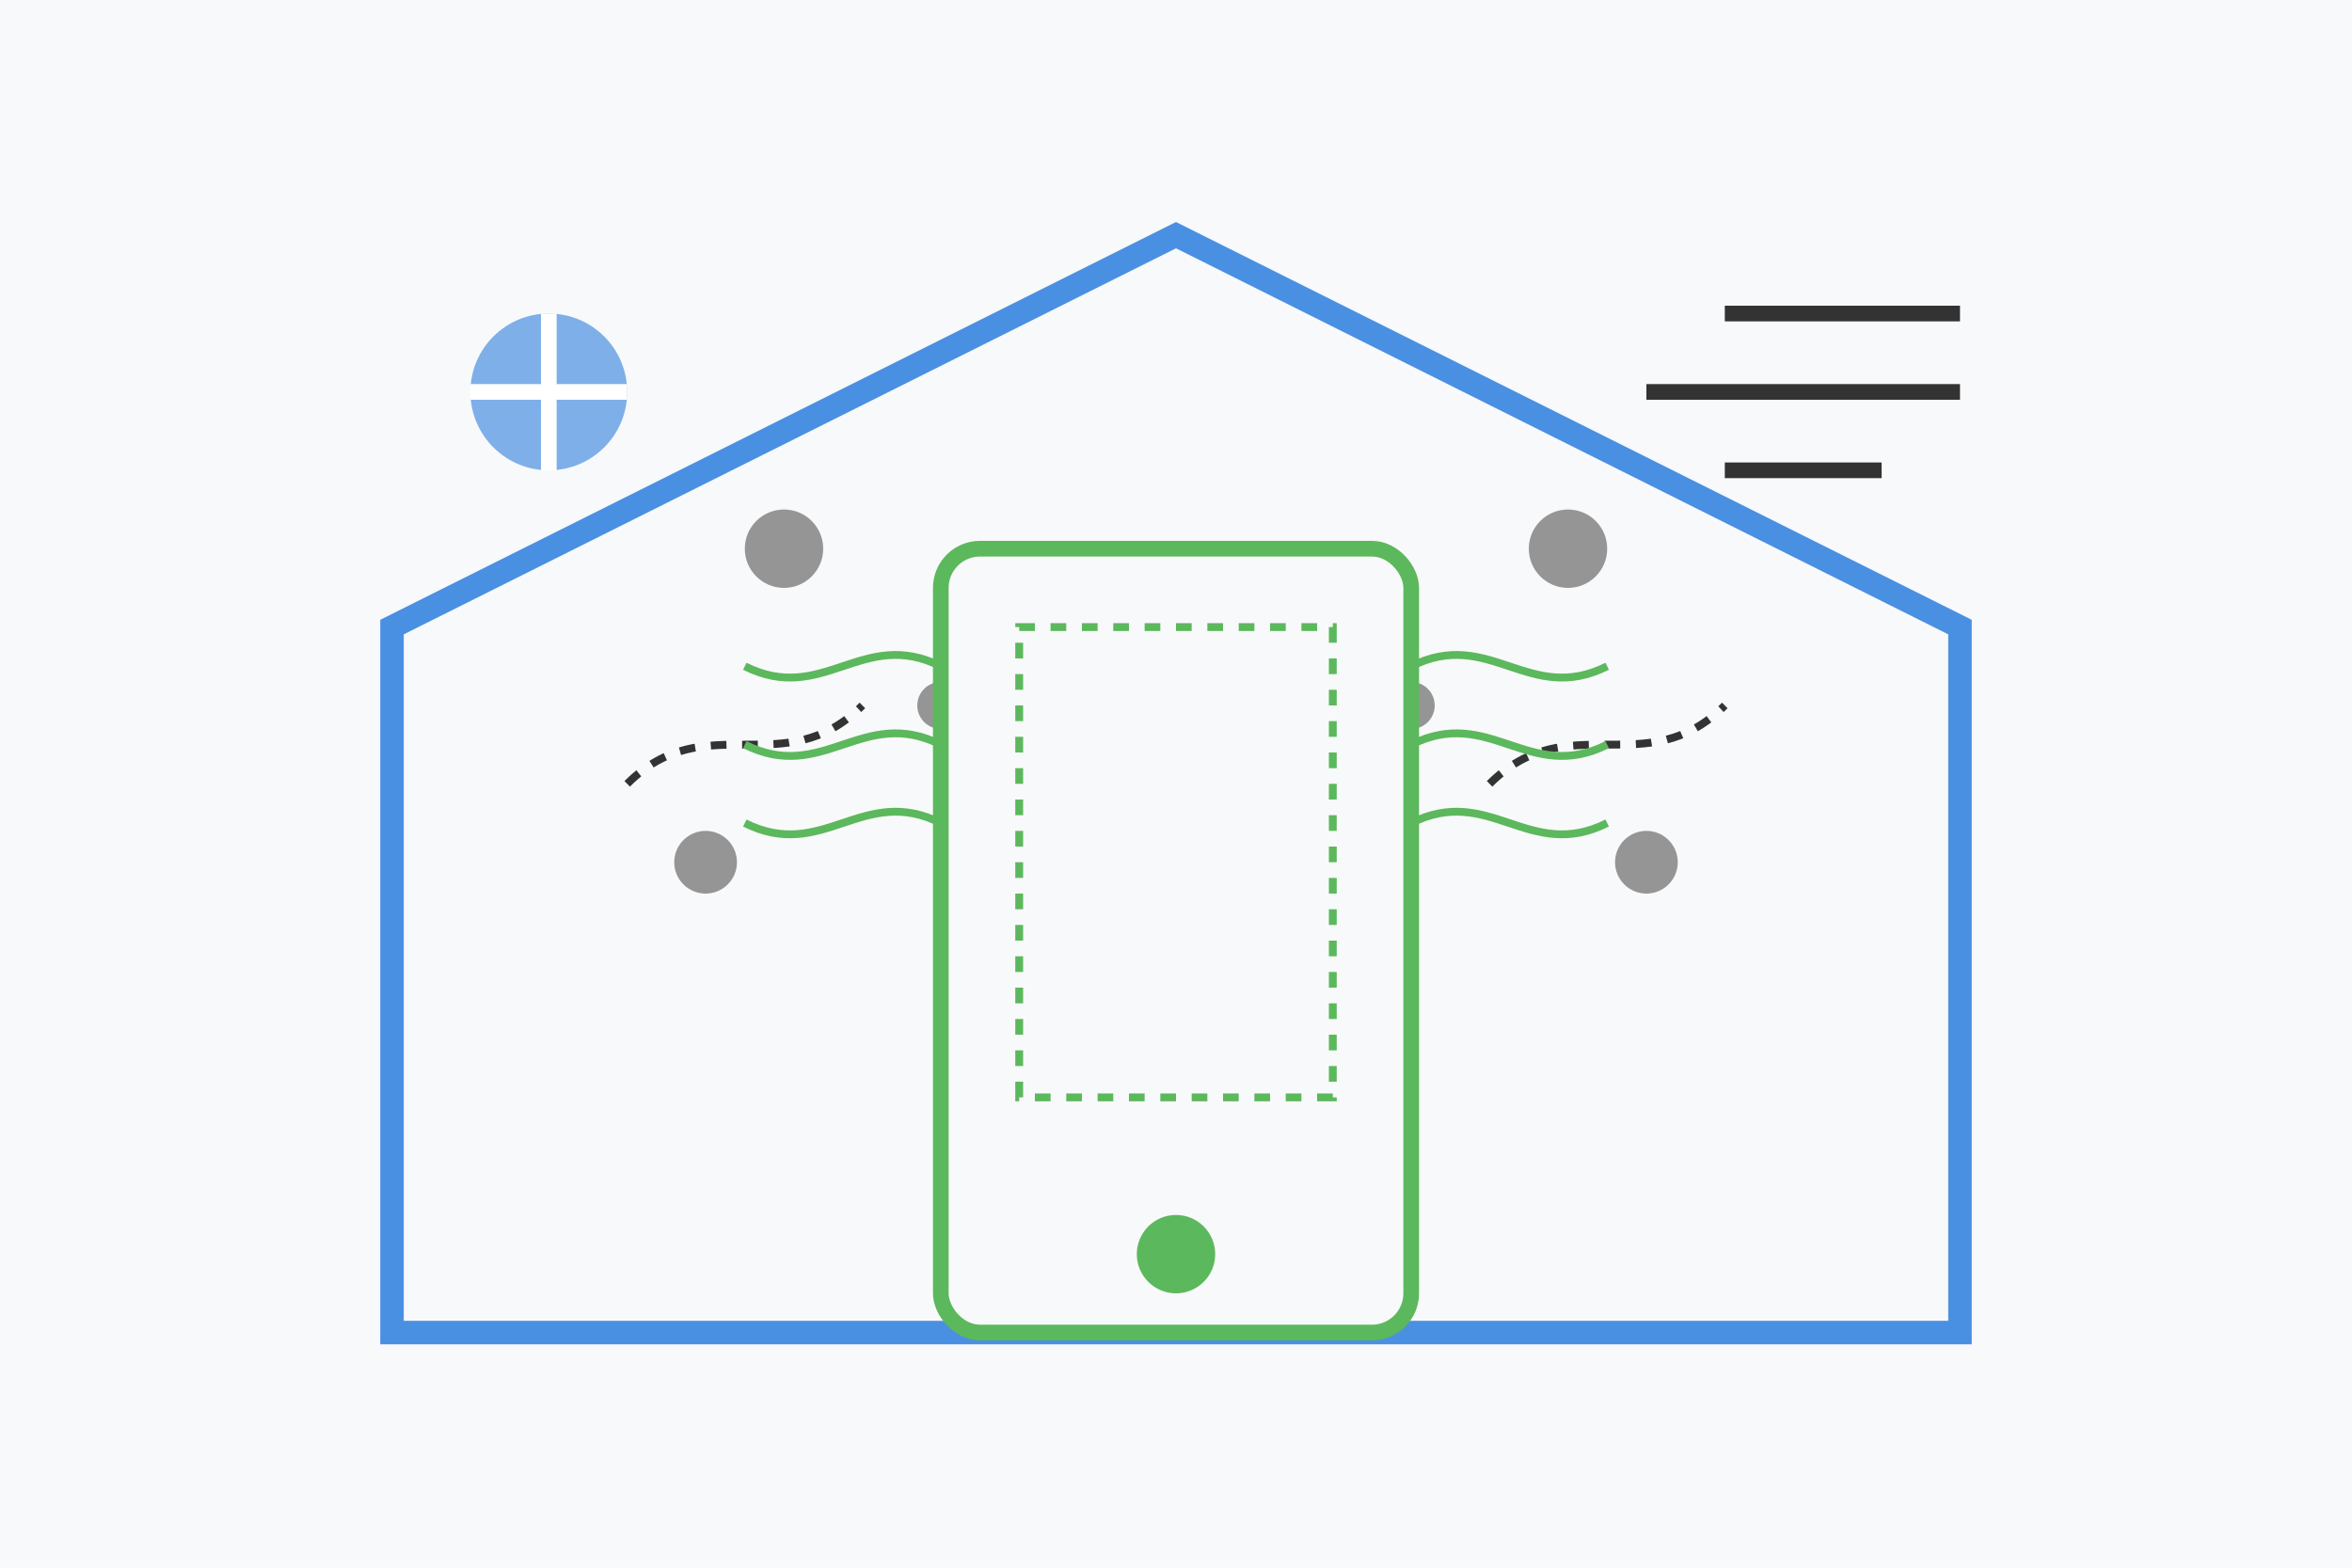 <svg xmlns="http://www.w3.org/2000/svg" width="300" height="200" viewBox="0 0 300 200" fill="none">
  <!-- Background -->
  <rect width="300" height="200" fill="#f8f9fa"/>
  
  <!-- House Outline -->
  <path d="M50 80L150 30L250 80V170H50V80Z" fill="#f8f9fa" stroke="#4a90e2" stroke-width="3"/>
  <rect x="135" y="120" width="30" height="50" fill="#4a90e2"/>
  
  <!-- Air Quality and Particles -->
  <path d="M80 100C90 90 100 100 110 90" stroke="#333" stroke-width="1" stroke-dasharray="2 2"/>
  <path d="M190 100C200 90 210 100 220 90" stroke="#333" stroke-width="1" stroke-dasharray="2 2"/>
  
  <!-- Allergen Particles -->
  <circle cx="100" cy="70" r="5" fill="#333" opacity="0.5"/>
  <circle cx="120" cy="90" r="3" fill="#333" opacity="0.5"/>
  <circle cx="90" cy="110" r="4" fill="#333" opacity="0.5"/>
  <circle cx="200" cy="70" r="5" fill="#333" opacity="0.5"/>
  <circle cx="180" cy="90" r="3" fill="#333" opacity="0.5"/>
  <circle cx="210" cy="110" r="4" fill="#333" opacity="0.5"/>
  
  <!-- Air Purifier -->
  <rect x="120" y="70" width="60" height="100" rx="5" fill="#f8f9fa" stroke="#5cb85c" stroke-width="2"/>
  <rect x="130" y="80" width="40" height="60" fill="#f8f9fa" stroke="#5cb85c" stroke-width="1" stroke-dasharray="2 2"/>
  <circle cx="150" cy="160" r="5" fill="#5cb85c"/>
  
  <!-- Clean Air Flow -->
  <path d="M120 85C110 80 105 90 95 85" stroke="#5cb85c" stroke-width="1"/>
  <path d="M120 95C110 90 105 100 95 95" stroke="#5cb85c" stroke-width="1"/>
  <path d="M120 105C110 100 105 110 95 105" stroke="#5cb85c" stroke-width="1"/>
  
  <path d="M180 85C190 80 195 90 205 85" stroke="#5cb85c" stroke-width="1"/>
  <path d="M180 95C190 90 195 100 205 95" stroke="#5cb85c" stroke-width="1"/>
  <path d="M180 105C190 100 195 110 205 105" stroke="#5cb85c" stroke-width="1"/>
  
  <!-- Medical Symbol -->
  <circle cx="70" cy="50" r="10" fill="#4a90e2" opacity="0.7"/>
  <path d="M70 40V60M60 50H80" stroke="white" stroke-width="2"/>
  
  <!-- Text Lines -->
  <line x1="220" y1="40" x2="250" y2="40" stroke="#333" stroke-width="2"/>
  <line x1="210" y1="50" x2="250" y2="50" stroke="#333" stroke-width="2"/>
  <line x1="220" y1="60" x2="240" y2="60" stroke="#333" stroke-width="2"/>
</svg>

